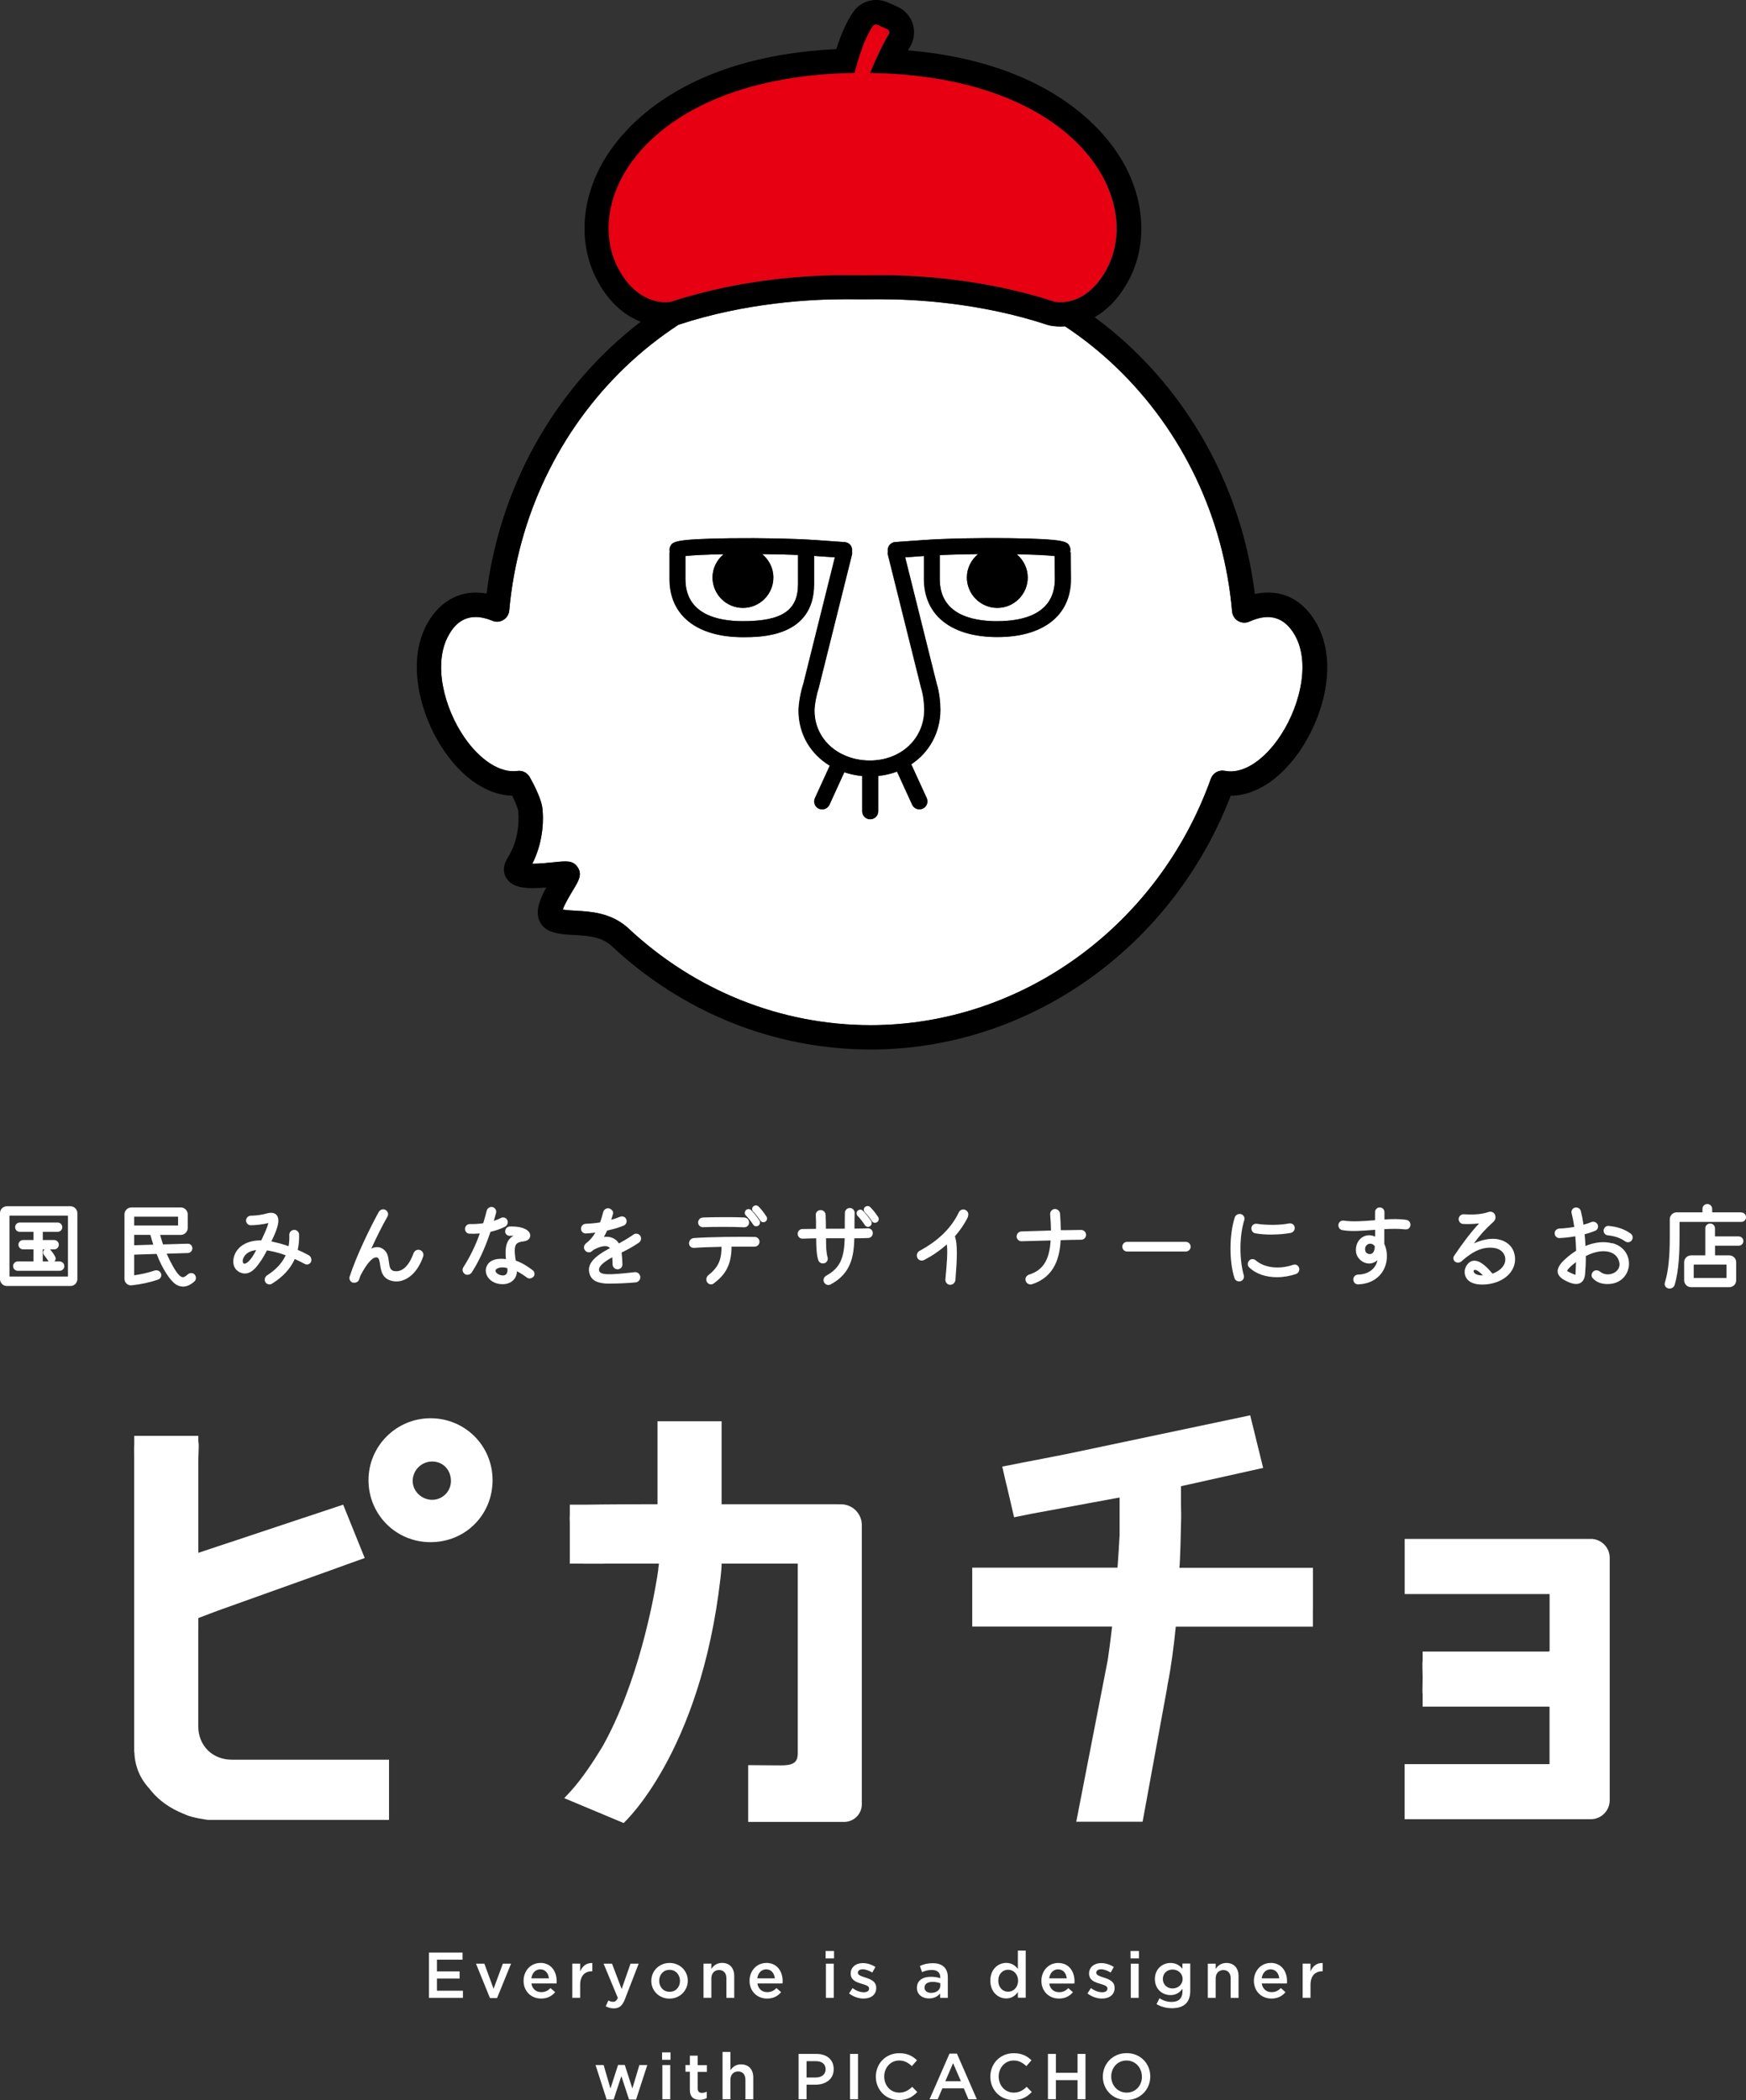<svg width="212" height="255" viewBox="0 0 212 255" fill="none" xmlns="http://www.w3.org/2000/svg">
<rect x="0" y="0" width="212" height="255" fill="#333333" stroke="none"/>
<g clip-path="url(#clip0_22_24516)">
<path d="M53.053 240.25H55.808V239.378H53.053V237.954H56.165V237.089H52.086V242.59H56.208V241.725H53.053V240.25Z" fill="white"/>
<path d="M59.931 241.485L58.811 238.441H57.793L59.494 242.619H60.352L62.053 238.441H61.057L59.931 241.485Z" fill="white"/>
<path d="M65.602 238.354C64.417 238.354 63.573 239.327 63.573 240.512V240.526C63.573 241.805 64.504 242.677 65.704 242.677C66.467 242.677 67.012 242.372 67.405 241.899L66.845 241.405C66.518 241.725 66.183 241.899 65.718 241.899C65.107 241.899 64.627 241.522 64.526 240.846H67.579C67.587 240.751 67.594 240.664 67.594 240.577C67.594 239.385 66.925 238.346 65.602 238.346V238.354ZM64.518 240.221C64.606 239.574 65.013 239.131 65.594 239.131C66.227 239.131 66.583 239.611 66.649 240.221H64.518Z" fill="white"/>
<path d="M70.444 239.371V238.433H69.491V242.582H70.444V241.006C70.444 239.908 71.025 239.364 71.861 239.364H71.919V238.361C71.185 238.332 70.705 238.753 70.451 239.378L70.444 239.371Z" fill="white"/>
<path d="M74.428 243.069C74.232 243.069 74.043 243.004 73.868 242.909L73.548 243.614C73.839 243.774 74.137 243.868 74.53 243.868C75.199 243.868 75.57 243.556 75.897 242.706L77.547 238.441H76.558L75.482 241.522L74.312 238.441H73.287L75.017 242.597C74.857 242.953 74.697 243.069 74.428 243.069Z" fill="white"/>
<path d="M83.509 240.504C83.509 239.32 82.571 238.354 81.299 238.354C80.026 238.354 79.081 239.335 79.081 240.526V240.541C79.081 241.718 80.019 242.684 81.284 242.684C82.549 242.684 83.509 241.703 83.509 240.526V240.512V240.504ZM82.564 240.541C82.564 241.253 82.076 241.856 81.306 241.856C80.535 241.856 80.041 241.253 80.041 240.526V240.512C80.041 239.785 80.528 239.189 81.291 239.189C82.055 239.189 82.564 239.792 82.564 240.526V240.541Z" fill="white"/>
<path d="M88.198 240.228V242.59H89.151V239.938C89.151 238.978 88.605 238.346 87.675 238.346C87.028 238.346 86.642 238.681 86.373 239.073V238.434H85.421V242.582H86.373V240.243C86.373 239.596 86.759 239.211 87.311 239.211C87.864 239.211 88.198 239.582 88.198 240.228Z" fill="white"/>
<path d="M93.04 238.354C91.855 238.354 91.012 239.327 91.012 240.512V240.526C91.012 241.805 91.942 242.677 93.142 242.677C93.905 242.677 94.451 242.372 94.843 241.899L94.283 241.405C93.956 241.725 93.622 241.899 93.156 241.899C92.546 241.899 92.066 241.522 91.964 240.846H95.018C95.025 240.751 95.032 240.664 95.032 240.577C95.032 239.385 94.363 238.346 93.04 238.346V238.354ZM91.95 240.221C92.037 239.574 92.444 239.131 93.026 239.131C93.658 239.131 94.014 239.611 94.08 240.221H91.95Z" fill="white"/>
<path d="M101.271 236.9H100.246V237.801H101.271V236.9Z" fill="white"/>
<path d="M101.234 238.441H100.282V242.59H101.234V238.441Z" fill="white"/>
<path d="M106.389 241.347C106.389 240.599 105.705 240.323 105.102 240.134C104.615 239.974 104.164 239.85 104.164 239.545V239.531C104.164 239.298 104.375 239.124 104.746 239.124C105.095 239.124 105.516 239.276 105.916 239.516L106.294 238.84C105.851 238.55 105.291 238.368 104.767 238.368C103.939 238.368 103.292 238.848 103.292 239.632V239.647C103.292 240.439 103.975 240.693 104.593 240.868C105.08 241.02 105.524 241.129 105.524 241.449V241.463C105.524 241.74 105.291 241.914 104.876 241.914C104.462 241.914 103.975 241.74 103.517 241.405L103.095 242.052C103.611 242.459 104.266 242.677 104.855 242.677C105.72 242.677 106.396 242.241 106.396 241.369V241.354L106.389 241.347Z" fill="white"/>
<path d="M114.154 242.59H115.085V240.127C115.085 239.582 114.946 239.146 114.634 238.848C114.343 238.55 113.878 238.383 113.26 238.383C112.598 238.383 112.147 238.513 111.697 238.717L111.951 239.465C112.329 239.305 112.678 239.204 113.136 239.204C113.805 239.204 114.168 239.516 114.168 240.105V240.206C113.849 240.105 113.514 240.032 113.049 240.032C112.031 240.032 111.333 240.475 111.333 241.369V241.384C111.333 242.219 112.024 242.662 112.802 242.662C113.441 242.662 113.87 242.394 114.154 242.059V242.575V242.59ZM113.063 241.987C112.605 241.987 112.256 241.761 112.256 241.355V241.34C112.256 240.904 112.62 240.65 113.231 240.65C113.609 240.65 113.929 240.722 114.176 240.817V241.1C114.176 241.623 113.696 241.987 113.063 241.987Z" fill="white"/>
<path d="M124.543 242.59V236.85H123.591V239.08C123.293 238.688 122.857 238.346 122.173 238.346C121.184 238.346 120.247 239.124 120.247 240.497V240.512C120.247 241.885 121.199 242.662 122.173 242.662C122.849 242.662 123.286 242.314 123.591 241.885V242.575H124.543V242.59ZM122.406 241.849C121.759 241.849 121.214 241.325 121.214 240.519V240.504C121.214 239.676 121.759 239.175 122.406 239.175C123.053 239.175 123.613 239.705 123.613 240.504V240.519C123.613 241.311 123.046 241.849 122.406 241.849Z" fill="white"/>
<path d="M130.28 241.907L129.72 241.413C129.393 241.732 129.058 241.907 128.593 241.907C127.982 241.907 127.502 241.529 127.401 240.853H130.454C130.462 240.759 130.469 240.671 130.469 240.584C130.469 239.393 129.8 238.354 128.477 238.354C127.292 238.354 126.448 239.327 126.448 240.512V240.526C126.448 241.805 127.379 242.677 128.578 242.677C129.342 242.677 129.887 242.372 130.28 241.899V241.907ZM128.469 239.131C129.102 239.131 129.458 239.611 129.524 240.221H127.393C127.481 239.574 127.888 239.131 128.469 239.131Z" fill="white"/>
<path d="M135.333 241.362V241.347C135.333 240.599 134.649 240.323 134.046 240.134C133.559 239.974 133.108 239.85 133.108 239.545V239.531C133.108 239.298 133.319 239.124 133.689 239.124C134.038 239.124 134.46 239.276 134.86 239.516L135.238 238.84C134.795 238.55 134.235 238.368 133.711 238.368C132.882 238.368 132.235 238.848 132.235 239.632V239.647C132.235 240.439 132.919 240.693 133.537 240.868C134.024 241.02 134.467 241.129 134.467 241.449V241.463C134.467 241.74 134.235 241.914 133.82 241.914C133.406 241.914 132.919 241.74 132.461 241.405L132.039 242.052C132.555 242.459 133.21 242.677 133.799 242.677C134.664 242.677 135.34 242.241 135.34 241.369L135.333 241.362Z" fill="white"/>
<path d="M138.256 238.441H137.303V242.59H138.256V238.441Z" fill="white"/>
<path d="M138.292 236.9H137.267V237.801H138.292V236.9Z" fill="white"/>
<path d="M143.57 239.058C143.25 238.673 142.814 238.354 142.116 238.354C141.149 238.354 140.226 239.08 140.226 240.301V240.315C140.226 241.536 141.134 242.255 142.116 242.255C142.799 242.255 143.236 241.943 143.577 241.493V241.812C143.577 242.648 143.112 243.084 142.261 243.084C141.694 243.084 141.229 242.917 140.785 242.641L140.429 243.353C140.967 243.672 141.6 243.847 142.283 243.847C143.032 243.847 143.614 243.665 143.992 243.287C144.341 242.938 144.522 242.423 144.522 241.725V238.426H143.57V239.044V239.058ZM143.592 240.308C143.592 240.984 143.032 241.449 142.37 241.449C141.709 241.449 141.193 240.984 141.193 240.308V240.294C141.193 239.611 141.709 239.153 142.37 239.153C143.032 239.153 143.592 239.618 143.592 240.294V240.308Z" fill="white"/>
<path d="M148.907 238.354C148.26 238.354 147.874 238.688 147.605 239.08V238.441H146.653V242.59H147.605V240.25C147.605 239.603 147.991 239.218 148.543 239.218C149.096 239.218 149.43 239.589 149.43 240.236V242.597H150.383V239.945C150.383 238.986 149.837 238.354 148.907 238.354Z" fill="white"/>
<path d="M154.279 238.354C153.094 238.354 152.251 239.327 152.251 240.512V240.526C152.251 241.805 153.182 242.677 154.381 242.677C155.145 242.677 155.69 242.372 156.083 241.899L155.523 241.405C155.196 241.725 154.861 241.899 154.396 241.899C153.785 241.899 153.305 241.522 153.203 240.846H156.257C156.264 240.751 156.272 240.664 156.272 240.577C156.272 239.385 155.603 238.346 154.279 238.346V238.354ZM153.196 240.221C153.283 239.574 153.691 239.131 154.272 239.131C154.905 239.131 155.261 239.611 155.326 240.221H153.196Z" fill="white"/>
<path d="M159.122 239.371V238.433H158.169V242.582H159.122V241.006C159.122 239.908 159.704 239.364 160.54 239.364H160.598V238.361C159.863 238.332 159.384 238.753 159.129 239.378L159.122 239.371Z" fill="white"/>
<path d="M76.783 253.598L75.86 250.735H75.046L74.122 253.598L73.293 250.749H72.312L73.657 254.935H74.508L75.446 252.094L76.376 254.935H77.234L78.594 250.749H77.634L76.783 253.598Z" fill="white"/>
<path d="M81.415 249.209H80.39V250.11H81.415V249.209Z" fill="white"/>
<path d="M81.379 250.749H80.426V254.898H81.379V250.749Z" fill="white"/>
<path d="M84.716 249.609H83.763V250.749H83.232V251.563H83.763V253.75C83.763 254.659 84.258 254.971 84.956 254.971C85.319 254.971 85.573 254.891 85.813 254.76V253.983C85.624 254.077 85.435 254.128 85.225 254.128C84.905 254.128 84.716 253.976 84.716 253.612V251.578H85.835V250.764H84.716V249.623V249.609Z" fill="white"/>
<path d="M89.987 250.662C89.34 250.662 88.954 250.996 88.685 251.382V249.158H87.733V254.898H88.685V252.559C88.685 251.912 89.071 251.527 89.623 251.527C90.176 251.527 90.51 251.897 90.51 252.544V254.906H91.463V252.254C91.463 251.294 90.917 250.67 89.987 250.67V250.662Z" fill="white"/>
<path d="M99.14 249.398H96.966V254.898H97.933V253.133H99.024C100.238 253.133 101.227 252.486 101.227 251.251V251.236C101.227 250.125 100.427 249.398 99.133 249.398H99.14ZM100.245 251.28C100.245 251.854 99.787 252.261 99.06 252.261H97.933V250.277H99.06C99.787 250.277 100.245 250.619 100.245 251.258V251.273V251.28Z" fill="white"/>
<path d="M104.179 249.398H103.212V254.898H104.179V249.398Z" fill="white"/>
<path d="M109.181 254.099C108.126 254.099 107.363 253.227 107.363 252.152V252.137C107.363 251.062 108.134 250.197 109.181 250.197C109.813 250.197 110.279 250.473 110.722 250.88L111.34 250.168C110.817 249.667 110.199 249.311 109.188 249.311C107.523 249.311 106.345 250.589 106.345 252.159V252.173C106.345 253.75 107.538 255 109.144 255C110.177 255 110.802 254.622 111.376 254.026L110.758 253.394C110.286 253.837 109.857 254.099 109.181 254.099Z" fill="white"/>
<path d="M115.288 249.362L112.867 254.906H113.856L114.423 253.576H117.026L117.586 254.906H118.611L116.19 249.362H115.296H115.288ZM114.779 252.718L115.724 250.517L116.677 252.718H114.779Z" fill="white"/>
<path d="M123.082 254.099C122.028 254.099 121.264 253.227 121.264 252.152V252.137C121.264 251.062 122.035 250.197 123.082 250.197C123.715 250.197 124.18 250.473 124.623 250.88L125.241 250.168C124.718 249.667 124.1 249.311 123.089 249.311C121.424 249.311 120.247 250.589 120.247 252.159V252.173C120.247 253.75 121.439 255 123.046 255C124.078 255 124.703 254.622 125.278 254.026L124.66 253.394C124.187 253.837 123.758 254.099 123.082 254.099Z" fill="white"/>
<path d="M130.832 251.687H128.208V249.398H127.241V254.898H128.208V252.58H130.832V254.898H131.799V249.398H130.832V251.687Z" fill="white"/>
<path d="M136.794 249.303C135.1 249.303 133.908 250.604 133.908 252.152V252.166C133.908 253.714 135.086 254.993 136.78 254.993C138.474 254.993 139.666 253.692 139.666 252.144V252.13C139.666 250.582 138.488 249.303 136.794 249.303ZM138.655 252.166C138.655 253.234 137.892 254.099 136.801 254.099C135.711 254.099 134.926 253.22 134.926 252.152V252.137C134.926 251.069 135.689 250.197 136.78 250.197C137.87 250.197 138.648 251.084 138.648 252.152V252.166H138.655Z" fill="white"/>
<path d="M8.55 146.468H0.843C0.378 146.468 0 146.846 0 147.311V155.311C0 155.783 0.371 156.153 0.843 156.153H8.55C9.023 156.153 9.393 155.783 9.393 155.311V147.311C9.393 146.846 9.015 146.468 8.55 146.468ZM8.245 155.005H1.149V147.609H8.252V155.005H8.245Z" fill="white"/>
<path d="M2.152 154.308H7.241C7.561 154.308 7.809 154.061 7.809 153.741C7.809 153.421 7.554 153.174 7.241 153.174H6.594C6.653 153.116 6.703 153.051 6.733 152.971C6.776 152.847 6.762 152.709 6.703 152.6C6.551 152.302 6.362 152.034 6.136 151.779C6.115 151.75 6.085 151.728 6.064 151.707H6.573C6.892 151.707 7.14 151.46 7.14 151.14C7.14 150.82 6.892 150.573 6.573 150.573H5.198V149.578H6.994C7.314 149.578 7.561 149.331 7.561 149.011C7.561 148.691 7.307 148.444 6.994 148.444H2.407C2.087 148.444 1.839 148.691 1.839 149.011C1.839 149.331 2.087 149.578 2.407 149.578H4.064V150.573H2.821C2.494 150.573 2.239 150.82 2.239 151.14C2.239 151.46 2.501 151.707 2.821 151.707H4.064V153.174H2.159C1.839 153.174 1.592 153.421 1.592 153.741C1.592 154.061 1.839 154.308 2.159 154.308H2.152ZM5.191 151.707H5.424C5.424 151.707 5.395 151.728 5.387 151.736C5.191 151.91 5.184 152.201 5.366 152.426C5.518 152.6 5.678 152.818 5.816 153.044C5.846 153.094 5.882 153.138 5.925 153.174H5.191V151.707Z" fill="white"/>
<path d="M19.536 155.064C19.601 154.918 19.601 154.751 19.536 154.606C19.405 154.315 19.078 154.177 18.765 154.279C18.038 154.533 17.166 154.729 16.293 154.853V152.346L19.02 152.259C19.201 152.746 19.405 153.196 19.608 153.603C19.826 154.032 20.597 155.47 21.353 155.957C21.586 156.11 21.877 156.226 22.226 156.226C22.626 156.226 23.105 156.059 23.629 155.579C23.847 155.354 23.847 154.991 23.614 154.737C23.389 154.526 23.026 154.533 22.793 154.751C22.444 155.078 22.255 155.1 22.139 155.078C21.68 154.998 21.121 154.024 20.641 153.087C20.481 152.767 20.35 152.484 20.234 152.23L22.807 152.15C23.12 152.135 23.36 151.881 23.36 151.561C23.353 151.409 23.287 151.271 23.186 151.169C23.076 151.06 22.931 151.009 22.778 151.016L19.797 151.104C19.688 150.769 19.558 150.377 19.441 149.948H21.95C22.415 149.948 22.793 149.57 22.793 149.105V147.456C22.793 146.991 22.415 146.613 21.95 146.613H15.959C15.493 146.613 15.115 146.991 15.115 147.456V155.289C15.115 155.514 15.21 155.725 15.377 155.877C15.537 156.023 15.755 156.095 15.966 156.073C17.093 155.957 18.241 155.71 19.201 155.369C19.347 155.325 19.463 155.216 19.521 155.078L19.536 155.064ZM16.293 147.739H21.622V148.807H16.293V147.739ZM16.293 149.941H18.256C18.365 150.341 18.489 150.74 18.612 151.133L16.293 151.205V149.941Z" fill="white"/>
<path d="M28.929 154.388C30.085 155.093 30.929 154.163 31.459 153.407C31.816 152.942 32.15 152.339 32.412 151.83C32.928 151.903 33.655 152.077 34.237 152.266L34.688 152.426C34.251 153.371 33.495 154.184 32.434 154.853C32.165 155.034 32.07 155.376 32.208 155.659C32.281 155.797 32.412 155.899 32.565 155.943C32.615 155.957 32.666 155.965 32.717 155.965C32.819 155.965 32.921 155.935 33.008 155.885C34.339 155.056 35.255 154.068 35.793 152.876C36.229 153.073 36.643 153.283 36.999 153.472C37.13 153.545 37.283 153.56 37.428 153.516C37.574 153.472 37.697 153.363 37.763 153.225C37.763 153.225 37.763 153.218 37.763 153.211C37.879 152.906 37.748 152.55 37.465 152.404C36.992 152.15 36.563 151.939 36.149 151.765C36.28 151.184 36.338 150.566 36.316 149.89C36.294 149.578 36.032 149.338 35.734 149.338C35.407 149.338 35.124 149.6 35.124 149.948C35.145 150.428 35.124 150.886 35.036 151.322C34.898 151.271 34.767 151.227 34.637 151.184C34.142 151.016 33.488 150.849 32.95 150.74C33.568 149.469 34.011 148.364 33.691 147.696C33.502 147.303 33.015 147.165 32.412 147.34C31.823 147.507 31.154 147.601 30.478 147.616C30.151 147.616 29.896 147.856 29.874 148.19C29.874 148.517 30.129 148.778 30.442 148.778C30.987 148.778 31.932 148.684 32.586 148.502C32.47 149.011 32.179 149.643 31.743 150.573L31.728 150.61C30.66 150.61 29.867 150.857 29.235 151.351C28.646 151.823 28.289 152.579 28.326 153.269C28.355 153.756 28.573 154.155 28.936 154.381L28.929 154.388ZM29.518 152.855C29.787 152.092 30.521 151.859 31.11 151.794C30.943 152.106 30.761 152.433 30.631 152.622C30.093 153.407 29.722 153.487 29.598 153.429C29.482 153.363 29.416 153.124 29.518 152.862V152.855Z" fill="white"/>
<path d="M42.888 155.739C42.939 155.747 42.99 155.754 43.034 155.754C43.31 155.754 43.543 155.587 43.615 155.325C43.659 155.18 43.717 155.02 43.761 154.896C44.59 153.305 45.346 152.506 45.833 152.709C46.036 152.797 46.087 153.145 46.153 153.56C46.262 154.337 46.422 155.398 47.869 155.587C48.952 155.718 50.522 155.02 51.38 152.579C51.489 152.252 51.322 151.903 50.995 151.787C50.697 151.678 50.355 151.837 50.224 152.15C49.657 153.712 48.836 154.49 47.891 154.344C47.374 154.264 47.302 153.879 47.214 153.203C47.163 152.797 47.113 152.382 46.887 152.048C46.64 151.692 46.306 151.481 45.92 151.438C45.709 151.416 45.426 151.438 45.084 151.612C45.709 150.239 46.429 148.808 47.04 147.732C47.207 147.456 47.113 147.093 46.815 146.918C46.516 146.759 46.153 146.868 45.986 147.165C45.011 148.924 43.274 152.47 42.452 155.02C42.358 155.332 42.539 155.659 42.867 155.761L42.888 155.739Z" fill="white"/>
<path d="M56.434 154.7C56.528 154.766 56.644 154.795 56.753 154.795C56.943 154.795 57.139 154.7 57.262 154.533C58.128 153.203 58.862 151.627 59.553 149.578C60.214 149.425 60.825 149.207 61.334 148.946C61.617 148.793 61.727 148.437 61.588 148.132C61.523 148.001 61.407 147.899 61.261 147.856C61.116 147.805 60.963 147.827 60.825 147.892C60.563 148.03 60.272 148.146 59.96 148.241C60.062 147.906 60.149 147.594 60.229 147.296C60.316 146.991 60.142 146.671 59.814 146.57C59.509 146.497 59.196 146.679 59.102 146.991C58.978 147.485 58.833 148.001 58.673 148.531C58.157 148.611 57.611 148.64 57.095 148.633C56.775 148.611 56.499 148.844 56.463 149.163C56.441 149.316 56.492 149.476 56.593 149.599C56.695 149.723 56.841 149.796 56.993 149.803C57.408 149.817 57.83 149.81 58.258 149.774C57.72 151.285 57.066 152.622 56.266 153.865C56.085 154.141 56.157 154.504 56.434 154.693V154.7Z" fill="white"/>
<path d="M64.787 155.027C64.787 155.027 64.787 155.027 64.787 155.02C64.977 154.758 64.918 154.402 64.657 154.221C64.097 153.799 63.464 153.371 62.621 153.065C62.468 152.092 62.432 151.416 62.679 151.089C62.832 150.893 63.108 150.784 63.581 150.733C64.082 150.682 64.409 150.377 64.38 149.985C64.344 149.411 63.551 148.873 61.879 148.931C61.559 148.953 61.319 149.229 61.334 149.556C61.341 149.709 61.414 149.839 61.523 149.934C61.639 150.036 61.799 150.079 61.945 150.057C62.083 150.057 62.221 150.057 62.359 150.057C61.545 150.486 61.269 151.358 61.428 152.884C59.793 152.695 59.225 153.32 59.044 153.894C58.913 154.293 58.993 154.744 59.269 155.129C59.64 155.645 60.287 155.935 61.036 155.935C61.61 155.935 62.105 155.725 62.425 155.332C62.643 155.064 62.766 154.729 62.766 154.366C63.159 154.562 63.566 154.824 63.966 155.122C64.213 155.311 64.577 155.26 64.773 155.013L64.787 155.027ZM61.254 154.846C60.956 154.926 60.527 154.802 60.302 154.577C60.214 154.49 60.127 154.359 60.171 154.235C60.222 154.104 60.44 153.937 60.898 153.894C60.941 153.894 60.985 153.894 61.029 153.894C61.225 153.894 61.421 153.923 61.603 153.981C61.654 154.337 61.617 154.737 61.247 154.853L61.254 154.846Z" fill="white"/>
<path d="M74.341 147.013C74.261 146.875 74.123 146.773 73.977 146.737C73.817 146.693 73.657 146.715 73.519 146.802C73.388 146.882 73.294 147.013 73.243 147.173C73.134 147.601 73.01 148.023 72.865 148.43C72.319 148.517 71.745 148.575 71.134 148.597C70.8 148.611 70.545 148.873 70.545 149.2C70.545 149.36 70.611 149.512 70.727 149.621C70.844 149.73 70.996 149.788 71.149 149.774C71.469 149.759 71.847 149.723 72.29 149.672C71.97 150.21 71.592 150.646 71.156 150.973C70.894 151.183 70.829 151.532 71.004 151.794C71.098 151.932 71.243 152.026 71.403 152.055C71.556 152.084 71.701 152.055 71.825 151.961C71.912 151.895 72.007 151.823 72.087 151.75C72.806 151.365 73.403 151.234 73.781 151.358C73.897 151.401 73.984 151.46 74.057 151.554C71.949 152.673 71.236 153.596 71.6 154.715C71.832 155.492 72.596 155.863 73.912 155.863C74.995 155.863 76.093 155.812 77.162 155.717C77.322 155.71 77.481 155.63 77.591 155.507C77.707 155.376 77.758 155.202 77.743 155.027C77.729 154.86 77.634 154.7 77.503 154.598C77.372 154.497 77.205 154.453 77.052 154.475C73.832 154.845 72.945 154.809 72.756 154.33C72.603 153.872 73.126 153.327 74.341 152.666C74.362 152.92 74.377 153.211 74.384 153.552C74.399 153.879 74.66 154.126 74.988 154.126C75.315 154.126 75.577 153.865 75.577 153.53C75.562 152.971 75.526 152.506 75.475 152.092C76.311 151.678 76.813 151.401 77.569 150.893C77.845 150.711 77.918 150.333 77.736 150.057C77.656 149.934 77.518 149.839 77.365 149.81C77.205 149.781 77.045 149.81 76.922 149.905C76.231 150.384 75.62 150.733 75.148 150.987C74.77 150.377 74.13 150.101 73.33 150.188C73.461 149.955 73.592 149.701 73.723 149.418C74.268 149.302 75.031 149.105 75.729 148.822C76.027 148.691 76.165 148.35 76.042 148.059C75.991 147.914 75.882 147.805 75.744 147.747C75.598 147.688 75.431 147.688 75.293 147.747C74.966 147.885 74.602 148.008 74.217 148.11C74.29 147.892 74.355 147.667 74.421 147.434C74.464 147.282 74.442 147.122 74.362 146.984L74.341 147.013Z" fill="white"/>
<path d="M83.662 150.973C83.662 151.125 83.72 151.263 83.836 151.372C83.952 151.481 84.105 151.532 84.272 151.525C85.021 151.467 86.199 151.423 87.609 151.394C87.595 152.702 87.413 153.741 86.017 154.831C85.763 155.034 85.69 155.398 85.85 155.681C85.937 155.819 86.075 155.921 86.235 155.95C86.272 155.95 86.301 155.957 86.337 155.957C86.454 155.957 86.57 155.921 86.664 155.841C87.959 154.867 88.824 153.719 88.824 151.372C89.9 151.365 90.925 151.365 91.594 151.372C91.921 151.387 92.197 151.14 92.219 150.806C92.226 150.646 92.168 150.493 92.059 150.377C91.95 150.261 91.797 150.195 91.645 150.195C89.958 150.152 86.105 150.195 84.236 150.333C83.901 150.37 83.662 150.639 83.662 150.966V150.973Z" fill="white"/>
<path d="M85.356 147.841C85.028 147.841 84.767 148.11 84.767 148.451C84.767 148.604 84.832 148.757 84.948 148.858C85.065 148.967 85.21 149.033 85.37 149.011C86.541 148.967 89.151 148.953 90.365 149.025C90.692 149.025 90.954 148.771 90.954 148.473C90.961 148.313 90.91 148.161 90.801 148.037C90.692 147.914 90.547 147.841 90.387 147.834C89.158 147.768 86.541 147.79 85.356 147.834V147.841Z" fill="white"/>
<path d="M90.546 146.969C90.386 147.151 90.394 147.42 90.568 147.594C90.859 147.885 91.222 148.343 91.448 148.691C91.513 148.8 91.608 148.873 91.731 148.895C91.761 148.895 91.797 148.902 91.826 148.902C91.913 148.902 92.001 148.88 92.066 148.829C92.175 148.764 92.24 148.662 92.269 148.546C92.299 148.422 92.269 148.299 92.204 148.197C92.015 147.907 91.63 147.362 91.194 146.933C91.004 146.766 90.735 146.773 90.546 146.962V146.969Z" fill="white"/>
<path d="M92.575 148.393C92.611 148.401 92.655 148.408 92.691 148.408C92.771 148.408 92.859 148.386 92.924 148.342C92.924 148.342 92.924 148.342 92.931 148.342C93.142 148.197 93.2 147.928 93.062 147.718C92.771 147.267 92.422 146.817 92.088 146.482C91.906 146.323 91.644 146.33 91.448 146.504C91.368 146.584 91.317 146.7 91.324 146.824C91.324 146.947 91.383 147.056 91.455 147.114C91.717 147.383 92.059 147.827 92.313 148.197C92.371 148.299 92.466 148.364 92.575 148.401V148.393Z" fill="white"/>
<path d="M106.171 148.466C106.171 148.466 106.229 148.473 106.258 148.473C106.345 148.473 106.425 148.444 106.498 148.401C106.702 148.263 106.76 147.987 106.629 147.783C106.28 147.26 105.953 146.853 105.662 146.577C105.589 146.49 105.48 146.439 105.364 146.439C105.24 146.439 105.109 146.482 105.037 146.562C104.95 146.628 104.891 146.729 104.884 146.853C104.877 146.984 104.92 147.107 105.015 147.202C105.299 147.485 105.64 147.921 105.873 148.284C105.938 148.386 106.047 148.459 106.164 148.481L106.171 148.466Z" fill="white"/>
<path d="M104.462 146.882C104.332 146.882 104.215 146.94 104.143 147.013C104.055 147.085 104.004 147.194 104.004 147.311C104.004 147.442 104.048 147.565 104.143 147.659C104.412 147.928 104.775 148.386 105.022 148.778C105.124 148.902 105.269 148.975 105.4 148.975C105.48 148.975 105.56 148.953 105.618 148.902C105.727 148.837 105.807 148.728 105.829 148.604C105.858 148.488 105.829 148.357 105.771 148.263C105.466 147.798 105.088 147.333 104.775 147.02C104.695 146.933 104.579 146.875 104.455 146.875L104.462 146.882Z" fill="white"/>
<path d="M97.41 149.229C97.09 149.251 96.835 149.527 96.857 149.839C96.857 149.992 96.923 150.137 97.032 150.246C97.148 150.355 97.308 150.421 97.468 150.406C97.933 150.384 98.493 150.377 99.097 150.362C99.111 151.481 99.147 152.39 99.358 153.015C99.402 153.167 99.511 153.283 99.656 153.356C99.794 153.421 99.962 153.429 100.122 153.378C100.413 153.283 100.572 152.971 100.485 152.673C100.311 152.041 100.303 151.358 100.296 150.355H102.565C102.499 152.6 102.099 153.937 100.311 154.904C100.034 155.064 99.918 155.405 100.049 155.688C100.122 155.834 100.245 155.95 100.398 156.001C100.456 156.023 100.522 156.03 100.58 156.03C100.674 156.03 100.762 156.008 100.849 155.965C103.343 154.635 103.67 152.564 103.735 150.362C104.404 150.362 104.986 150.348 105.422 150.326C105.582 150.319 105.727 150.246 105.829 150.13C105.931 150.014 105.982 149.868 105.974 149.709C105.974 149.556 105.909 149.411 105.8 149.309C105.684 149.2 105.524 149.135 105.364 149.149C104.942 149.171 104.389 149.178 103.75 149.185C103.75 148.575 103.75 147.928 103.771 147.267C103.771 146.947 103.51 146.679 103.19 146.679C102.87 146.679 102.586 146.947 102.586 147.26C102.572 147.848 102.572 148.393 102.572 148.917V149.193C101.83 149.2 101.052 149.2 100.282 149.2C100.282 148.706 100.267 148.146 100.245 147.507C100.231 147.18 99.962 146.933 99.649 146.933C99.489 146.933 99.322 146.991 99.206 147.115C99.097 147.231 99.038 147.383 99.053 147.536C99.082 148.001 99.089 148.524 99.082 149.214C98.471 149.214 97.897 149.229 97.395 149.236L97.41 149.229Z" fill="white"/>
<path d="M117.52 147.725C117.586 147.58 117.593 147.42 117.542 147.267C117.484 147.107 117.36 146.984 117.208 146.911C116.91 146.78 116.553 146.911 116.415 147.216C115.535 149.084 113.936 150.653 111.675 151.874C111.369 152.026 111.239 152.397 111.377 152.709C111.435 152.862 111.558 152.971 111.711 153.029C111.864 153.087 112.031 153.08 112.184 153.007C113.209 152.477 114.147 151.83 114.961 151.104C115.085 151.983 114.976 153.356 114.787 155.376C114.772 155.71 115.019 155.994 115.361 156.008C115.695 156.008 115.972 155.761 116.008 155.427C116.226 152.688 116.277 151.082 115.943 150.123C116.604 149.367 117.157 148.546 117.542 147.732L117.52 147.725Z" fill="white"/>
<path d="M123.431 150.152C123.453 150.479 123.737 150.74 124.049 150.718C125.38 150.675 126.55 150.646 127.568 150.624C127.415 153.022 126.645 154.235 124.943 154.773C124.624 154.882 124.442 155.209 124.536 155.514C124.58 155.674 124.689 155.812 124.834 155.892C124.922 155.943 125.023 155.965 125.125 155.965C125.183 155.965 125.234 155.957 125.292 155.943C128.164 155.027 128.68 152.499 128.782 150.588C129.698 150.559 130.622 150.537 131.269 150.537C131.596 150.537 131.85 150.29 131.872 149.963C131.872 149.963 131.872 149.956 131.872 149.948C131.872 149.614 131.603 149.345 131.269 149.345C130.774 149.345 130.127 149.36 129.335 149.374H128.804C128.797 148.706 128.753 148.023 128.71 147.354C128.673 147.035 128.39 146.788 128.048 146.802C127.728 146.838 127.488 147.122 127.51 147.456C127.568 148.175 127.604 148.822 127.612 149.418L124.013 149.527C123.686 149.549 123.438 149.81 123.438 150.152H123.431Z" fill="white"/>
<path d="M143.977 151.968C144.304 151.968 144.566 151.707 144.566 151.38C144.566 151.053 144.304 150.791 143.977 150.791H136.859C136.532 150.791 136.271 151.053 136.271 151.38C136.271 151.707 136.532 151.968 136.859 151.968H143.977Z" fill="white"/>
<path d="M151.022 147.681C150.942 147.551 150.819 147.456 150.681 147.427C150.361 147.34 150.019 147.521 149.925 147.827C149.248 149.919 149.234 153.153 149.888 155.187C149.932 155.332 150.034 155.456 150.172 155.529C150.259 155.572 150.353 155.594 150.448 155.594C150.513 155.594 150.579 155.587 150.644 155.565C150.95 155.47 151.11 155.151 151.022 154.846C150.463 152.942 150.484 150.006 151.081 148.154C151.124 147.994 151.11 147.827 151.03 147.689L151.022 147.681Z" fill="white"/>
<path d="M154.411 149.905C155.21 149.905 156.017 149.839 156.715 149.709C157.042 149.636 157.253 149.331 157.195 149.018C157.181 148.873 157.101 148.742 156.977 148.655C156.846 148.56 156.686 148.524 156.526 148.553C155.457 148.771 153.88 148.786 152.586 148.597C152.266 148.56 151.989 148.771 151.946 149.084C151.895 149.403 152.113 149.701 152.426 149.759C153.029 149.861 153.713 149.912 154.403 149.912L154.411 149.905Z" fill="white"/>
<path d="M151.502 153.494C151.502 153.654 151.568 153.799 151.684 153.901C152.564 154.744 153.807 155.085 155.043 155.085C155.85 155.085 156.65 154.94 157.348 154.7C157.668 154.591 157.835 154.257 157.733 153.952C157.697 153.807 157.595 153.683 157.464 153.61C157.326 153.538 157.159 153.523 157.013 153.581C155.312 154.163 153.531 153.952 152.477 153.044C152.229 152.826 151.881 152.84 151.684 153.058C151.568 153.174 151.502 153.334 151.51 153.494H151.502Z" fill="white"/>
<path d="M170.616 149.273C170.762 149.302 170.907 149.273 171.031 149.178C171.154 149.091 171.234 148.946 171.256 148.793C171.292 148.466 171.082 148.175 170.762 148.124C169.926 147.994 168.995 148.015 168.101 148.074V147.187C168.101 146.86 167.846 146.613 167.526 146.613C167.366 146.613 167.221 146.679 167.112 146.795C167.003 146.904 166.952 147.056 166.959 147.194V148.168H166.894C165.614 148.27 164.291 148.379 163.15 148.212C162.83 148.175 162.553 148.386 162.51 148.698C162.473 149.04 162.699 149.338 163.011 149.374C164.051 149.556 165.36 149.454 166.748 149.345L166.967 149.331V150.159C166.472 149.926 165.934 149.934 165.476 150.195C164.88 150.537 164.567 151.234 164.647 152.005C164.742 152.797 165.454 153.421 166.254 153.421C166.269 153.421 166.29 153.421 166.305 153.421C166.654 153.407 166.981 153.262 167.243 153.022C167.243 153.073 167.228 153.116 167.214 153.167C166.967 154.119 166.072 154.744 164.931 154.766C164.589 154.766 164.32 155.027 164.32 155.34C164.313 155.507 164.371 155.674 164.487 155.79C164.596 155.899 164.742 155.957 164.887 155.957C164.894 155.957 164.909 155.957 164.916 155.957C166.239 155.906 167.294 155.34 167.897 154.366C168.493 153.392 168.566 152.121 168.086 151.038V149.251C168.915 149.207 169.831 149.178 170.602 149.28L170.616 149.273ZM166.407 152.273C166.138 152.31 165.861 152.15 165.803 151.968C165.643 151.496 165.869 151.191 166.109 151.074C166.189 151.038 166.276 151.016 166.378 151.016C166.559 151.016 166.763 151.096 166.93 151.329C166.916 151.881 166.734 152.223 166.407 152.273Z" fill="white"/>
<path d="M177.458 153.153C178.883 151.874 180.083 151.372 181.362 151.525C181.98 151.598 182.438 151.903 182.656 152.375C182.853 152.804 182.802 153.32 182.525 153.719C182.271 154.104 181.827 154.424 181.224 154.657C180.606 153.908 180.046 153.421 179.566 153.203C178.919 152.927 178.389 153.116 178.025 153.741C177.778 154.177 177.778 154.729 178.025 155.151C178.243 155.529 178.759 155.979 179.952 155.979C181.435 155.979 182.744 155.405 183.441 154.453C183.958 153.756 184.096 152.913 183.834 152.084C183.536 151.154 182.685 150.537 181.558 150.435C180.773 150.37 179.872 150.566 178.963 150.98C179.69 149.985 180.293 149.294 181.326 148.364C181.573 148.154 181.653 147.798 181.522 147.507C181.398 147.202 181.064 147.056 180.744 147.165C179.937 147.442 179.065 147.521 177.734 147.442C177.429 147.427 177.145 147.66 177.109 147.994C177.102 148.146 177.153 148.299 177.247 148.415C177.349 148.539 177.494 148.611 177.647 148.619C178.258 148.655 179.014 148.626 179.595 148.553C178.672 149.534 177.669 150.835 176.542 152.513C176.404 152.753 176.462 153.051 176.702 153.218C176.934 153.363 177.233 153.342 177.451 153.16L177.458 153.153ZM178.941 154.446C178.912 154.359 178.919 154.293 178.956 154.242C178.985 154.206 179.036 154.192 179.094 154.192C179.13 154.192 179.166 154.192 179.21 154.213C179.428 154.279 179.734 154.519 180.053 154.867C179.435 154.867 179.057 154.722 178.941 154.446Z" fill="white"/>
<path d="M195.35 148.858C195.198 148.837 195.052 148.88 194.936 148.975C194.812 149.076 194.732 149.229 194.711 149.403C194.703 149.556 194.754 149.701 194.856 149.818C194.958 149.934 195.103 149.999 195.249 150.006C196.019 150.072 196.761 150.326 197.328 150.733C197.43 150.806 197.546 150.842 197.67 150.842C197.699 150.842 197.735 150.842 197.764 150.835C197.91 150.806 198.033 150.733 198.121 150.617C198.215 150.486 198.259 150.326 198.23 150.166C198.208 150.014 198.12 149.883 198.004 149.796C197.284 149.265 196.339 148.938 195.358 148.866L195.35 148.858Z" fill="white"/>
<path d="M195.772 150.973C194.769 150.704 193.649 150.82 192.508 151.292C192.486 150.798 192.45 150.319 192.406 149.876C192.857 149.759 193.293 149.614 193.693 149.447C193.831 149.389 193.94 149.28 193.998 149.142C194.056 148.996 194.049 148.829 193.984 148.684C193.838 148.393 193.504 148.27 193.22 148.393C192.908 148.517 192.588 148.626 192.268 148.713C192.166 148.008 192.057 147.478 191.948 147.064C191.875 146.751 191.563 146.562 191.228 146.635C191.083 146.671 190.952 146.773 190.879 146.904C190.807 147.035 190.785 147.194 190.828 147.332C190.952 147.805 191.061 148.364 191.148 148.975C190.581 149.084 189.97 149.149 189.323 149.178C189.003 149.2 188.749 149.469 188.771 149.767C188.771 149.926 188.836 150.072 188.953 150.181C189.069 150.29 189.207 150.341 189.36 150.333C190 150.304 190.639 150.232 191.272 150.115C191.323 150.704 191.359 151.3 191.374 151.874C190.93 152.15 190.487 152.484 190.05 152.884C189.36 153.509 189.062 154.039 189.142 154.511C189.243 155.1 189.898 155.449 190.53 155.717C191.126 155.95 191.577 155.972 191.919 155.768C192.217 155.594 192.392 155.26 192.457 154.773C192.522 154.017 192.559 153.254 192.551 152.513C193.751 151.895 194.936 151.757 195.743 152.15C196.23 152.382 196.536 152.804 196.63 153.363C196.703 153.828 196.478 154.271 196.019 154.533C195.547 154.802 194.82 154.867 194.253 154.395C194.006 154.199 193.664 154.199 193.46 154.388C193.329 154.511 193.257 154.671 193.249 154.838C193.249 154.984 193.3 155.114 193.388 155.202C193.78 155.645 194.318 155.877 195.023 155.914C195.089 155.914 195.154 155.914 195.212 155.914C196.739 155.914 197.59 154.889 197.764 153.836C197.939 152.753 197.394 151.394 195.787 150.951L195.772 150.973ZM191.352 153.436C191.337 153.865 191.323 154.286 191.308 154.519C191.308 154.591 191.286 154.795 191.308 154.809C191.206 154.787 190.77 154.598 190.479 154.446C190.312 154.359 190.29 154.322 190.29 154.315C190.29 154.315 190.276 154.221 190.53 153.966C190.756 153.727 191.039 153.487 191.359 153.254V153.421L191.352 153.436Z" fill="white"/>
<path d="M211.418 147.209H207.892V146.788C207.892 146.461 207.63 146.199 207.303 146.199C206.976 146.199 206.714 146.461 206.714 146.788V147.209H203.588C203.123 147.209 202.745 147.587 202.745 148.052V150.312C202.745 152.709 202.548 154.475 202.156 155.71C202.105 155.863 202.112 156.03 202.192 156.168C202.265 156.306 202.403 156.408 202.556 156.444C202.614 156.459 202.665 156.466 202.723 156.466C203.006 156.466 203.268 156.284 203.341 156.008C203.872 154.192 203.93 151.888 203.93 150.312V148.371H211.426C211.753 148.371 212.007 148.117 212.007 147.797C212.007 147.478 211.753 147.223 211.426 147.223L211.418 147.209Z" fill="white"/>
<path d="M211.091 150.13H208.234V149.156C208.234 148.822 207.972 148.568 207.645 148.568C207.318 148.568 207.056 148.829 207.056 149.156V152.433H205.333C204.868 152.433 204.49 152.811 204.49 153.269V155.456C204.49 155.921 204.868 156.299 205.333 156.299H209.964C210.437 156.299 210.808 155.928 210.808 155.456V153.269C210.808 152.804 210.43 152.433 209.964 152.433H208.241V151.263H211.099C211.426 151.263 211.68 151.024 211.68 150.697C211.68 150.37 211.419 150.13 211.099 150.13H211.091ZM209.63 153.552V155.18H205.653V153.552H209.63Z" fill="white"/>
<path d="M104.782 33.387C105.291 33.387 105.8 33.387 106.316 33.38C105.298 33.395 104.273 33.395 103.255 33.38C103.764 33.38 104.281 33.387 104.789 33.387H104.782Z" fill="white"/>
<path d="M151.698 75.479C151.262 75.683 150.746 75.653 150.332 75.414C149.917 75.174 149.641 74.738 149.597 74.258C148.609 62.873 143.592 52.322 135.485 44.562C133.559 42.717 131.494 41.082 129.32 39.636C129.124 39.651 128.935 39.658 128.782 39.658C128.106 39.658 127.626 39.563 127.451 39.527C127.357 39.505 127.27 39.483 127.175 39.454C118.996 36.751 111.035 36.344 107.014 36.344C106.767 36.344 106.542 36.344 106.331 36.344C105.807 36.344 105.284 36.352 104.76 36.352C104.237 36.352 103.713 36.352 103.19 36.344C102.979 36.344 102.754 36.344 102.506 36.344C98.493 36.344 90.546 36.744 82.382 39.44C80.121 40.915 77.969 42.615 75.969 44.526C67.87 52.264 62.846 62.778 61.828 74.142C61.784 74.615 61.523 75.036 61.115 75.283C60.708 75.53 60.214 75.566 59.778 75.385C56.295 73.939 54.928 76.344 54.478 77.129C52.515 80.587 53.932 85.978 56.353 89.51C58.295 92.344 60.767 93.913 62.802 93.622C63.391 93.535 63.973 93.811 64.285 94.32C64.3 94.349 65.849 96.972 65.878 98.447C65.943 99.094 66.11 101.971 64.627 104.892C65.5 104.892 66.67 104.768 67.23 104.71C68.808 104.55 69.528 104.47 70.095 105.255C70.749 106.149 70.254 106.97 69.571 108.096C69.273 108.59 68.568 109.753 68.328 110.45C68.757 110.53 69.317 110.559 69.906 110.596C71.672 110.69 74.086 110.821 76.107 112.565C76.144 112.594 76.18 112.623 76.209 112.652C84.323 120.288 94.8 124.488 105.713 124.488C124.02 124.488 140.611 112.463 147.016 94.567C147.263 93.869 147.983 93.462 148.71 93.608C150.724 94.015 153.116 92.612 155.108 89.866C157.646 86.364 159.253 80.718 157.217 77.143C155.966 74.941 154.105 74.389 151.691 75.494L151.698 75.479ZM121.09 77.361C115.506 77.361 112.169 74.723 112.169 70.313V67.516L109.879 67.675L113.71 83.043C114.016 83.966 114.154 85.31 114.154 86.175C114.154 88.987 112.787 91.37 110.62 92.816L112.496 96.914C112.721 97.401 112.503 97.975 112.016 98.193C111.885 98.251 111.747 98.28 111.616 98.28C111.253 98.28 110.897 98.069 110.737 97.713L108.897 93.695C108.185 93.964 107.414 94.138 106.607 94.225V98.52C106.607 99.05 106.171 99.486 105.64 99.486C105.109 99.486 104.673 99.057 104.673 98.52V94.233C103.902 94.16 103.175 94 102.492 93.775L100.689 97.72C100.529 98.076 100.173 98.287 99.809 98.287C99.678 98.287 99.54 98.258 99.409 98.2C98.922 97.982 98.711 97.408 98.929 96.921L100.732 92.976C98.413 91.573 96.945 89.161 96.945 86.305C96.945 85.339 97.235 83.908 97.519 83.05L101.35 67.683L98.907 67.508C98.907 67.508 98.849 67.508 98.82 67.508V70.931C98.82 77.376 92.328 77.376 90.198 77.376C84.614 77.376 81.277 74.738 81.277 70.328V67.072C81.277 67.072 81.291 67.014 81.298 66.978C81.262 66.789 81.262 66.585 81.349 66.397C81.626 65.786 81.771 65.452 88.692 65.365C92.466 65.321 96.53 65.401 99.046 65.583L102.543 65.83C103.073 65.866 103.473 66.331 103.437 66.862C103.437 66.891 103.422 66.912 103.415 66.934C103.415 66.963 103.437 66.985 103.437 67.014C103.444 67.109 103.437 67.261 103.422 67.349L99.38 83.552C99.38 83.552 99.366 83.603 99.358 83.632C99.126 84.307 98.871 85.572 98.871 86.305C98.871 88.667 100.231 90.629 102.325 91.631C102.346 91.639 102.368 91.631 102.39 91.646C102.412 91.653 102.419 91.668 102.441 91.682C103.372 92.111 104.448 92.351 105.604 92.351C109.37 92.351 112.205 89.699 112.205 86.182C112.205 85.441 112.074 84.285 111.849 83.632C111.842 83.61 111.834 83.581 111.827 83.552L107.799 67.392C107.756 67.232 107.763 67.072 107.799 66.92C107.799 66.898 107.785 66.876 107.778 66.854C107.741 66.324 108.141 65.859 108.672 65.823L112.169 65.576C114.684 65.401 118.756 65.314 122.522 65.358C129.444 65.445 129.596 65.779 129.865 66.389C129.96 66.607 129.96 66.84 129.902 67.051H129.952C129.952 67.051 129.982 69.39 129.982 70.313C129.982 74.731 126.644 77.361 121.061 77.361H121.09Z" fill="white"/>
<path d="M123.446 67.305C124.26 67.981 124.791 68.991 124.791 70.131C124.791 72.166 123.133 73.823 121.097 73.823C119.062 73.823 117.404 72.166 117.404 70.131C117.404 68.983 117.942 67.966 118.771 67.29C117.157 67.305 115.543 67.341 114.11 67.407V70.32C114.11 74.549 117.913 75.443 121.097 75.443C124.282 75.443 128.084 74.556 128.084 70.32C128.084 69.652 128.07 68.249 128.062 67.53C127.197 67.428 125.496 67.349 123.446 67.312V67.305Z" fill="white"/>
<path d="M93.898 70.124C93.898 72.159 92.24 73.815 90.205 73.815C88.169 73.815 86.511 72.159 86.511 70.124C86.511 68.983 87.042 67.981 87.856 67.298C85.799 67.334 84.09 67.407 83.218 67.516V70.306C83.218 74.534 87.02 75.428 90.205 75.428C94.96 75.428 96.894 74.12 96.894 70.916V67.385C95.541 67.327 94.036 67.298 92.531 67.283C93.36 67.959 93.898 68.976 93.898 70.124Z" fill="white"/>
<path d="M152.367 72.129C150.95 60.736 145.729 50.244 137.55 42.411C136.081 41.002 134.526 39.709 132.912 38.517C134.307 37.718 135.783 36.366 137.012 34.099C139.353 29.754 139.062 24.283 136.234 19.473C134.068 15.789 127.371 7.578 110.242 6.111C110.322 5.973 110.388 5.856 110.446 5.769C110.984 4.934 111.129 3.909 110.846 2.95C110.562 1.998 109.871 1.221 108.963 0.814L107.777 0.291C107.334 0.094 106.869 -0.007 106.389 -0.007C105.262 -0.007 104.215 0.545 103.582 1.475C102.819 2.601 102.136 4.098 101.547 5.958C82.752 6.881 75.576 15.644 73.323 19.48C70.494 24.297 70.204 29.761 72.545 34.099C74.108 37.006 76.093 38.401 77.794 39.069C76.463 40.094 75.169 41.191 73.933 42.368C65.74 50.193 60.505 60.685 59.08 72.071C56.128 71.541 53.532 72.805 51.918 75.646C49.228 80.376 51.075 87.01 53.925 91.174C56.266 94.589 59.283 96.558 62.191 96.616C62.562 97.357 62.882 98.171 62.933 98.476C62.933 98.541 62.933 98.614 62.94 98.679C62.94 98.708 63.275 101.586 61.639 104.172C60.905 105.335 61.232 106.214 61.486 106.636C62.25 107.864 63.965 107.958 66.328 107.769C65.543 109.193 65.056 110.479 65.42 111.613C65.623 112.252 66.088 112.761 66.721 113.03C67.637 113.422 68.669 113.48 69.76 113.538C71.331 113.626 72.952 113.713 74.224 114.824C74.231 114.832 74.246 114.839 74.253 114.853C82.905 122.97 94.08 127.438 105.727 127.438C124.914 127.438 142.334 115.108 149.43 96.63C152.251 96.623 155.196 94.814 157.537 91.588C160.597 87.366 162.626 80.573 159.827 75.653C158.147 72.696 155.443 71.454 152.382 72.122L152.367 72.129ZM77.678 35.661C77.554 35.574 77.438 35.487 77.314 35.385C77.263 35.349 77.22 35.305 77.169 35.269C77.031 35.145 76.885 35.015 76.747 34.877C76.725 34.855 76.711 34.84 76.689 34.826C76.529 34.666 76.376 34.484 76.216 34.295C76.173 34.245 76.129 34.186 76.085 34.128C75.969 33.976 75.853 33.816 75.736 33.649C75.693 33.583 75.649 33.518 75.606 33.453C75.453 33.22 75.308 32.973 75.162 32.704C74.871 32.166 74.631 31.6 74.442 31.018C74.348 30.728 74.268 30.43 74.202 30.132C74.064 29.529 73.984 28.911 73.955 28.286C73.882 26.717 74.137 25.068 74.733 23.433C75.097 22.452 75.576 21.471 76.187 20.505C76.391 20.185 76.609 19.865 76.841 19.553C81.022 13.871 89.812 9.09 103.822 8.879C103.924 8.458 104.048 7.985 104.193 7.498C104.266 7.251 104.339 6.997 104.426 6.75C104.833 5.479 105.371 4.149 106.04 3.175C106.076 3.124 106.127 3.088 106.178 3.052C106.192 3.044 106.207 3.037 106.222 3.03C106.265 3.015 106.309 3.001 106.352 3.001C106.36 3.001 106.374 3.001 106.382 3.001C106.382 3.001 106.389 3.001 106.396 3.001C106.454 3.001 106.512 3.015 106.563 3.037L106.956 3.212L107.748 3.56C107.872 3.611 107.952 3.713 107.988 3.829C108.025 3.945 108.01 4.076 107.937 4.185C107.414 4.999 106.367 7.128 105.676 8.886C119.708 9.082 128.513 13.871 132.701 19.553C134.562 22.081 135.514 24.784 135.602 27.342C135.674 29.26 135.26 31.098 134.387 32.719C134.242 32.987 134.089 33.235 133.944 33.467C133.9 33.532 133.857 33.598 133.813 33.663C133.697 33.83 133.58 33.998 133.464 34.143C133.42 34.194 133.377 34.252 133.34 34.303C133.188 34.492 133.028 34.673 132.868 34.833C132.853 34.848 132.832 34.869 132.817 34.884C132.672 35.029 132.533 35.16 132.388 35.284C132.344 35.327 132.294 35.364 132.25 35.4C132.126 35.502 132.01 35.589 131.886 35.676C131.85 35.705 131.806 35.734 131.763 35.763C131.61 35.865 131.45 35.959 131.297 36.047C131.268 36.061 131.239 36.076 131.21 36.09C131.087 36.156 130.956 36.214 130.832 36.272C130.789 36.294 130.745 36.308 130.694 36.33C130.578 36.373 130.469 36.417 130.36 36.453C130.33 36.461 130.294 36.475 130.265 36.483C130.171 36.512 130.083 36.533 129.996 36.555C129.952 36.562 129.909 36.584 129.865 36.592C129.836 36.592 129.807 36.606 129.778 36.606C129.676 36.628 129.582 36.642 129.487 36.657C129.451 36.657 129.414 36.664 129.378 36.671C129.284 36.686 129.196 36.693 129.109 36.7C129.087 36.7 129.065 36.7 129.051 36.7C128.949 36.7 128.855 36.7 128.775 36.7C128.716 36.7 128.658 36.7 128.607 36.7C128.571 36.7 128.535 36.7 128.506 36.7C128.455 36.7 128.411 36.693 128.375 36.686C128.353 36.686 128.324 36.686 128.302 36.686C128.258 36.686 128.229 36.679 128.208 36.671C128.2 36.671 128.186 36.671 128.178 36.671C128.157 36.671 128.142 36.671 128.142 36.664C128.142 36.664 128.135 36.664 128.128 36.664C127.568 36.483 127.015 36.308 126.455 36.141C126.266 36.083 126.07 36.032 125.881 35.981C125.517 35.879 125.147 35.77 124.783 35.676C124.558 35.618 124.332 35.56 124.114 35.509C123.787 35.429 123.46 35.342 123.133 35.269C122.893 35.211 122.66 35.16 122.427 35.109C122.122 35.044 121.809 34.971 121.511 34.906C121.271 34.855 121.032 34.811 120.792 34.76C120.501 34.702 120.203 34.644 119.912 34.593C119.672 34.55 119.439 34.506 119.207 34.47C118.923 34.419 118.64 34.375 118.363 34.332C118.131 34.295 117.905 34.259 117.673 34.223C117.396 34.179 117.127 34.143 116.858 34.106C116.633 34.077 116.415 34.048 116.197 34.019C115.928 33.983 115.666 33.954 115.404 33.925C115.193 33.903 114.975 33.874 114.764 33.852C114.51 33.823 114.263 33.801 114.008 33.772C113.805 33.751 113.601 33.736 113.405 33.714C113.158 33.692 112.918 33.67 112.685 33.656C112.496 33.642 112.307 33.627 112.125 33.612C111.893 33.598 111.667 33.583 111.442 33.569C111.267 33.554 111.093 33.547 110.918 33.54C110.693 33.525 110.482 33.518 110.271 33.503C110.119 33.496 109.959 33.489 109.806 33.482C109.588 33.474 109.391 33.467 109.188 33.46C109.05 33.46 108.912 33.453 108.781 33.445C108.57 33.445 108.374 33.438 108.177 33.431C108.076 33.431 107.959 33.431 107.857 33.431C107.574 33.431 107.298 33.431 107.05 33.431C106.789 33.431 106.549 33.431 106.331 33.431C105.822 33.431 105.313 33.438 104.797 33.438C104.28 33.438 103.779 33.438 103.262 33.431C103.233 33.431 103.19 33.431 103.161 33.431C102.964 33.431 102.768 33.431 102.543 33.431C102.288 33.431 102.019 33.431 101.736 33.431C101.634 33.431 101.525 33.431 101.423 33.431C101.227 33.431 101.03 33.431 100.812 33.445C100.681 33.445 100.536 33.453 100.398 33.46C100.194 33.46 99.998 33.474 99.787 33.482C99.635 33.482 99.475 33.496 99.315 33.503C99.104 33.511 98.893 33.525 98.668 33.54C98.5 33.547 98.319 33.562 98.144 33.569C97.919 33.583 97.693 33.598 97.461 33.612C97.279 33.627 97.083 33.642 96.894 33.656C96.654 33.678 96.421 33.692 96.174 33.714C95.978 33.729 95.774 33.751 95.57 33.772C95.323 33.794 95.076 33.823 94.821 33.852C94.611 33.874 94.392 33.903 94.182 33.925C93.927 33.954 93.665 33.99 93.404 34.019C93.186 34.048 92.96 34.077 92.735 34.106C92.466 34.143 92.189 34.186 91.921 34.223C91.695 34.259 91.463 34.288 91.23 34.332C90.954 34.375 90.67 34.426 90.386 34.47C90.154 34.513 89.914 34.55 89.674 34.593C89.383 34.644 89.092 34.702 88.802 34.76C88.562 34.804 88.329 34.855 88.089 34.906C87.784 34.971 87.478 35.037 87.166 35.109C86.933 35.16 86.7 35.211 86.46 35.269C86.133 35.349 85.806 35.429 85.479 35.509C85.254 35.567 85.035 35.618 84.81 35.676C84.447 35.77 84.076 35.879 83.712 35.981C83.523 36.032 83.334 36.083 83.145 36.141C82.585 36.308 82.025 36.483 81.466 36.664C81.466 36.664 81.451 36.664 81.422 36.671H81.4C81.371 36.671 81.342 36.679 81.298 36.686C81.291 36.686 81.276 36.686 81.269 36.686C81.255 36.686 81.24 36.686 81.226 36.686C81.182 36.686 81.146 36.693 81.095 36.7C81.066 36.7 81.029 36.7 80.993 36.7C80.942 36.7 80.884 36.7 80.826 36.7C80.819 36.7 80.811 36.7 80.797 36.7C80.717 36.7 80.629 36.7 80.542 36.693C80.52 36.693 80.499 36.693 80.484 36.693C80.397 36.693 80.31 36.679 80.215 36.664C80.179 36.664 80.142 36.657 80.106 36.65C80.011 36.635 79.917 36.62 79.815 36.599C79.786 36.599 79.757 36.592 79.728 36.584C79.597 36.555 79.466 36.519 79.328 36.475C79.299 36.468 79.263 36.453 79.234 36.446C79.124 36.41 79.008 36.366 78.899 36.323C78.856 36.308 78.812 36.286 78.761 36.264C78.637 36.214 78.514 36.156 78.39 36.09C78.361 36.076 78.332 36.061 78.303 36.047C78.15 35.967 77.998 35.872 77.838 35.763C77.794 35.734 77.758 35.705 77.714 35.676L77.678 35.661ZM155.116 89.851C153.123 92.605 150.724 94.007 148.718 93.593C147.99 93.448 147.271 93.855 147.024 94.552C140.625 112.448 124.027 124.474 105.72 124.474C94.807 124.474 84.337 120.274 76.216 112.637C76.187 112.608 76.151 112.579 76.115 112.55C74.093 110.814 71.68 110.676 69.913 110.581C69.331 110.552 68.771 110.516 68.335 110.436C68.575 109.738 69.28 108.576 69.578 108.082C70.262 106.955 70.763 106.142 70.102 105.241C69.535 104.463 68.815 104.536 67.237 104.696C66.685 104.754 65.507 104.877 64.634 104.877C66.118 101.956 65.95 99.086 65.885 98.432C65.856 96.957 64.307 94.334 64.293 94.305C63.98 93.797 63.398 93.52 62.809 93.608C60.774 93.898 58.302 92.329 56.361 89.495C53.94 85.964 52.522 80.573 54.485 77.114C54.936 76.322 56.295 73.924 59.785 75.37C60.221 75.552 60.723 75.515 61.123 75.268C61.53 75.021 61.792 74.6 61.835 74.128C62.853 62.764 67.877 52.25 75.976 44.511C77.976 42.6 80.128 40.907 82.389 39.425C90.554 36.73 98.5 36.33 102.514 36.33C102.761 36.33 102.986 36.33 103.197 36.33C103.721 36.33 104.244 36.337 104.767 36.337C105.291 36.337 105.814 36.337 106.338 36.33C106.549 36.33 106.774 36.33 107.021 36.33C111.042 36.33 119.003 36.737 127.182 39.44C127.27 39.469 127.364 39.498 127.459 39.512C127.633 39.549 128.106 39.643 128.789 39.643C128.942 39.643 129.131 39.636 129.327 39.621C131.501 41.06 133.566 42.702 135.493 44.548C143.599 52.308 148.608 62.851 149.605 74.244C149.648 74.723 149.917 75.152 150.339 75.399C150.761 75.646 151.269 75.668 151.706 75.465C154.127 74.36 155.981 74.912 157.231 77.114C159.26 80.689 157.66 86.335 155.123 89.837L155.116 89.851Z" fill="black"/>
<path d="M78.267 36.032C78.267 36.032 78.325 36.061 78.354 36.076C78.478 36.141 78.601 36.199 78.725 36.25C78.768 36.272 78.819 36.286 78.863 36.308C78.979 36.352 79.088 36.395 79.197 36.432C79.226 36.439 79.263 36.453 79.292 36.461C79.43 36.504 79.568 36.541 79.692 36.57C79.721 36.57 79.75 36.584 79.779 36.584C79.881 36.606 79.975 36.62 80.07 36.635C80.106 36.635 80.142 36.642 80.179 36.65C80.273 36.664 80.361 36.671 80.448 36.679C80.47 36.679 80.492 36.679 80.506 36.679C80.608 36.679 80.702 36.679 80.782 36.679C80.841 36.679 80.899 36.679 80.95 36.679C80.986 36.679 81.022 36.679 81.051 36.679C81.102 36.679 81.146 36.671 81.182 36.664C81.197 36.664 81.211 36.664 81.226 36.664C81.233 36.664 81.248 36.664 81.255 36.664C81.299 36.664 81.328 36.657 81.357 36.65H81.379C81.408 36.65 81.422 36.642 81.422 36.642C81.982 36.453 82.549 36.279 83.102 36.119C83.291 36.061 83.48 36.01 83.669 35.959C84.04 35.858 84.403 35.749 84.767 35.654C84.992 35.596 85.217 35.538 85.435 35.487C85.763 35.407 86.09 35.32 86.417 35.247C86.657 35.189 86.889 35.138 87.122 35.087C87.428 35.022 87.74 34.949 88.046 34.884C88.285 34.833 88.525 34.789 88.758 34.739C89.049 34.681 89.347 34.622 89.63 34.572C89.87 34.528 90.103 34.484 90.343 34.448C90.627 34.397 90.91 34.354 91.186 34.31C91.419 34.274 91.644 34.237 91.877 34.201C92.153 34.157 92.422 34.121 92.691 34.085C92.917 34.056 93.135 34.027 93.36 33.998C93.622 33.961 93.884 33.932 94.138 33.903C94.356 33.881 94.567 33.852 94.778 33.83C95.032 33.801 95.28 33.779 95.527 33.751C95.73 33.729 95.934 33.714 96.13 33.692C96.377 33.671 96.61 33.649 96.85 33.634C97.039 33.62 97.228 33.605 97.417 33.591C97.65 33.576 97.875 33.562 98.101 33.547C98.275 33.532 98.45 33.525 98.624 33.518C98.85 33.503 99.06 33.496 99.271 33.482C99.431 33.474 99.591 33.467 99.744 33.46C99.955 33.453 100.158 33.445 100.354 33.438C100.493 33.438 100.631 33.431 100.769 33.423C100.98 33.423 101.176 33.416 101.38 33.409C101.481 33.409 101.59 33.409 101.692 33.409C101.983 33.409 102.252 33.409 102.499 33.409C102.725 33.409 102.921 33.409 103.117 33.409C103.146 33.409 103.19 33.409 103.219 33.409C104.237 33.423 105.262 33.423 106.28 33.409C106.498 33.409 106.738 33.409 107 33.409C107.247 33.409 107.523 33.409 107.807 33.409C107.909 33.409 108.018 33.409 108.127 33.409C108.323 33.409 108.519 33.409 108.73 33.423C108.861 33.423 108.999 33.431 109.137 33.438C109.341 33.438 109.544 33.453 109.755 33.46C109.908 33.46 110.068 33.474 110.221 33.482C110.431 33.489 110.649 33.503 110.868 33.518C111.035 33.525 111.217 33.54 111.391 33.547C111.616 33.562 111.842 33.576 112.074 33.591C112.256 33.605 112.445 33.62 112.634 33.634C112.874 33.656 113.114 33.671 113.354 33.692C113.55 33.707 113.754 33.729 113.958 33.751C114.205 33.772 114.459 33.801 114.714 33.83C114.925 33.852 115.135 33.874 115.353 33.903C115.615 33.932 115.877 33.968 116.146 33.998C116.364 34.027 116.582 34.056 116.808 34.085C117.077 34.121 117.353 34.165 117.622 34.201C117.847 34.237 118.08 34.266 118.313 34.31C118.589 34.354 118.872 34.404 119.156 34.448C119.389 34.492 119.629 34.528 119.861 34.572C120.152 34.622 120.443 34.681 120.741 34.739C120.981 34.782 121.213 34.833 121.461 34.884C121.766 34.949 122.071 35.015 122.377 35.087C122.609 35.138 122.842 35.189 123.082 35.247C123.409 35.327 123.736 35.407 124.064 35.487C124.289 35.545 124.507 35.596 124.732 35.654C125.096 35.749 125.467 35.858 125.83 35.959C126.019 36.017 126.208 36.061 126.405 36.119C126.957 36.286 127.517 36.453 128.077 36.642C128.077 36.642 128.084 36.642 128.091 36.642C128.091 36.642 128.106 36.642 128.128 36.65C128.128 36.65 128.15 36.65 128.157 36.65C128.186 36.65 128.215 36.657 128.251 36.664C128.273 36.664 128.295 36.664 128.324 36.664C128.368 36.664 128.404 36.671 128.455 36.679C128.484 36.679 128.52 36.679 128.557 36.679C128.608 36.679 128.666 36.679 128.724 36.679C128.811 36.679 128.906 36.679 129 36.679C129.022 36.679 129.044 36.679 129.058 36.679C129.146 36.679 129.233 36.664 129.327 36.65C129.364 36.65 129.4 36.642 129.436 36.635C129.531 36.62 129.625 36.606 129.727 36.584C129.756 36.584 129.785 36.577 129.814 36.57C129.858 36.562 129.902 36.548 129.945 36.533C130.033 36.512 130.12 36.49 130.214 36.461C130.243 36.453 130.28 36.439 130.309 36.432C130.418 36.395 130.534 36.352 130.643 36.308C130.687 36.294 130.731 36.272 130.781 36.25C130.905 36.199 131.029 36.141 131.159 36.068C131.189 36.054 131.218 36.039 131.247 36.025C131.399 35.945 131.552 35.85 131.712 35.741C131.748 35.712 131.792 35.683 131.836 35.654C131.959 35.567 132.076 35.48 132.199 35.378C132.243 35.342 132.294 35.298 132.337 35.262C132.483 35.138 132.621 35.008 132.766 34.862C132.781 34.848 132.803 34.833 132.817 34.811C132.977 34.651 133.13 34.47 133.29 34.281C133.333 34.23 133.377 34.172 133.413 34.121C133.53 33.968 133.646 33.809 133.762 33.642C133.806 33.576 133.85 33.511 133.893 33.445C134.046 33.213 134.191 32.966 134.337 32.697C135.209 31.077 135.624 29.238 135.551 27.32C135.456 24.762 134.511 22.059 132.65 19.531C128.462 13.849 119.658 9.061 105.626 8.864C106.309 7.106 107.363 4.977 107.887 4.163C107.959 4.054 107.974 3.924 107.938 3.807C107.901 3.691 107.821 3.589 107.698 3.538L106.905 3.19L106.513 3.015C106.462 2.994 106.404 2.979 106.345 2.979C106.331 2.979 106.316 2.979 106.302 2.979C106.258 2.979 106.207 2.994 106.171 3.008C106.156 3.008 106.142 3.023 106.127 3.03C106.076 3.059 106.025 3.095 105.989 3.153C105.32 4.134 104.782 5.464 104.375 6.728C104.295 6.983 104.215 7.237 104.142 7.477C103.997 7.971 103.873 8.436 103.772 8.857C89.761 9.068 80.971 13.849 76.791 19.531C76.558 19.843 76.34 20.163 76.136 20.483C75.526 21.442 75.039 22.423 74.682 23.411C74.079 25.053 73.825 26.695 73.904 28.265C73.933 28.897 74.021 29.514 74.152 30.11C74.217 30.408 74.297 30.706 74.392 30.997C74.581 31.578 74.82 32.145 75.111 32.682C75.257 32.951 75.409 33.198 75.555 33.431C75.599 33.496 75.642 33.562 75.686 33.627C75.802 33.794 75.918 33.954 76.035 34.106C76.078 34.165 76.122 34.215 76.166 34.274C76.318 34.462 76.478 34.644 76.638 34.804C76.66 34.826 76.674 34.84 76.696 34.855C76.835 35 76.98 35.131 77.118 35.247C77.169 35.291 77.213 35.327 77.263 35.364C77.387 35.458 77.503 35.552 77.627 35.64C77.671 35.669 77.707 35.698 77.751 35.727C77.903 35.829 78.063 35.923 78.216 36.01L78.267 36.032Z" fill="#E60012"/>
<path d="M129.938 67.043C129.996 66.832 130.004 66.6 129.902 66.382C129.625 65.772 129.48 65.438 122.559 65.35C118.785 65.299 114.721 65.387 112.205 65.568L108.708 65.815C108.178 65.852 107.778 66.317 107.814 66.847C107.814 66.869 107.829 66.891 107.836 66.912C107.799 67.065 107.792 67.225 107.836 67.385L111.864 83.544C111.864 83.544 111.878 83.595 111.886 83.624C112.111 84.278 112.242 85.433 112.242 86.175C112.242 89.691 109.406 92.343 105.64 92.343C104.477 92.343 103.408 92.104 102.477 91.675C102.463 91.668 102.448 91.646 102.427 91.639C102.405 91.631 102.383 91.631 102.361 91.624C100.267 90.621 98.908 88.66 98.908 86.298C98.908 85.564 99.162 84.3 99.395 83.624C99.402 83.602 99.409 83.573 99.417 83.544L103.459 67.341C103.474 67.254 103.481 67.101 103.474 67.007C103.474 66.978 103.459 66.956 103.452 66.927C103.452 66.898 103.466 66.883 103.474 66.854C103.51 66.324 103.11 65.859 102.579 65.823L99.082 65.576C96.567 65.401 92.502 65.314 88.729 65.358C81.808 65.445 81.655 65.779 81.386 66.389C81.299 66.578 81.299 66.782 81.335 66.971C81.335 67 81.313 67.029 81.313 67.065V70.32C81.313 74.738 84.65 77.368 90.234 77.368C92.364 77.368 98.857 77.368 98.857 70.923V67.501C98.857 67.501 98.915 67.501 98.944 67.501L101.387 67.675L97.555 83.043C97.272 83.9 96.981 85.332 96.981 86.298C96.981 89.154 98.45 91.566 100.769 92.968L98.966 96.914C98.74 97.401 98.959 97.975 99.446 98.193C99.577 98.251 99.715 98.28 99.846 98.28C100.209 98.28 100.565 98.069 100.725 97.713L102.528 93.768C103.212 94 103.946 94.16 104.71 94.225V98.512C104.71 99.043 105.146 99.479 105.677 99.479C106.207 99.479 106.643 99.05 106.643 98.512V94.218C107.451 94.138 108.221 93.957 108.934 93.688L110.773 97.706C110.933 98.062 111.289 98.272 111.653 98.272C111.784 98.272 111.922 98.243 112.053 98.185C112.54 97.967 112.751 97.393 112.533 96.906L110.657 92.808C112.823 91.37 114.19 88.987 114.19 86.167C114.19 85.303 114.052 83.966 113.747 83.036L109.915 67.668L112.205 67.508V70.306C112.205 74.723 115.543 77.354 121.126 77.354C126.71 77.354 130.047 74.716 130.047 70.306C130.047 69.383 130.018 67.043 130.018 67.043H129.967H129.938ZM96.901 70.916C96.901 74.12 94.96 75.428 90.212 75.428C87.028 75.428 83.225 74.542 83.225 70.306V67.516C84.098 67.414 85.814 67.334 87.864 67.298C87.049 67.973 86.519 68.983 86.519 70.124C86.519 72.159 88.177 73.815 90.212 73.815C92.248 73.815 93.906 72.159 93.906 70.124C93.906 68.976 93.368 67.959 92.539 67.283C94.044 67.298 95.549 67.334 96.901 67.385V70.916ZM121.09 75.428C117.905 75.428 114.103 74.542 114.103 70.306V67.392C115.535 67.327 117.149 67.29 118.763 67.276C117.935 67.951 117.397 68.969 117.397 70.117C117.397 72.151 119.054 73.808 121.09 73.808C123.126 73.808 124.783 72.151 124.783 70.117C124.783 68.976 124.253 67.973 123.438 67.29C125.489 67.327 127.197 67.407 128.055 67.508C128.062 68.228 128.077 69.63 128.077 70.298C128.077 74.527 124.274 75.421 121.09 75.421V75.428Z" fill="black"/>
<path d="M52.275 172.211C48.123 172.211 44.743 175.583 44.743 179.732C44.743 183.88 48.051 187.259 52.275 187.259C56.499 187.259 59.807 183.953 59.807 179.732C59.807 175.51 56.426 172.211 52.275 172.211ZM52.478 182.115C51.192 182.115 50.108 181.069 50.108 179.833C50.108 178.525 51.17 177.465 52.478 177.465C53.787 177.465 54.754 178.482 54.754 179.833C54.754 181.09 53.729 182.115 52.478 182.115Z" fill="white"/>
<path d="M28.144 213.671C25.781 213.671 24.073 211.956 24.073 209.602V197.911C24.073 197.867 24.073 197.838 24.08 197.795V196.472L25.497 195.935C25.636 195.877 25.781 195.826 25.941 195.768C26.116 195.702 26.305 195.63 26.501 195.557L39.537 190.892C39.973 190.732 40.38 190.587 40.751 190.456C41.333 190.245 41.827 190.071 42.249 189.911L44.284 189.185L41.667 182.703L24.087 188.552V188.334C24.087 188.334 24.08 188.32 24.08 188.305V177.334C24.08 176.992 24.094 176.658 24.109 176.346C24.131 175.822 24.152 175.321 24.08 175.001V174.347H16.3V175.35C16.271 175.692 16.279 176.106 16.286 176.556C16.286 176.803 16.293 177.065 16.293 177.334V178.235V212.603C16.293 212.603 16.293 212.705 16.322 212.872C16.358 213.889 16.664 215.56 18.067 217.108C18.082 217.122 18.089 217.13 18.103 217.144C18.903 218.205 20.052 219.229 21.702 219.985C21.819 220.043 21.942 220.094 22.059 220.145C22.124 220.174 22.189 220.203 22.255 220.232C22.32 220.254 22.371 220.268 22.429 220.29C22.444 220.29 22.458 220.305 22.48 220.312C22.495 220.327 22.509 220.334 22.531 220.348C23.389 220.748 25.258 220.981 25.258 220.981H47.236V213.671H28.144Z" fill="white"/>
<path d="M159.42 195.455C159.42 195.208 159.42 194.932 159.42 194.62V193.922V190.369H143.199C143.301 189.795 143.388 185.632 143.417 184.215C143.417 183.815 143.418 183.452 143.403 183.132C143.403 182.929 143.403 182.74 143.396 182.558V180.465L144.377 180.247L153.371 178.242L151.8 171.855L129.611 176.535L125.227 177.392C124.536 177.515 123.904 177.639 123.366 177.755L121.693 178.082L122.057 179.666L122.071 179.71C122.115 179.935 122.173 180.16 122.231 180.378L122.646 182.144C122.668 182.246 122.689 182.34 122.711 182.435L123.133 184.236L125.234 183.815L125.292 183.801L135.224 181.969L135.943 181.839V186.365C135.922 186.809 135.885 187.455 135.834 188.255C135.798 188.872 135.747 189.577 135.689 190.354H118.051V197.511H135.027C134.926 198.427 134.809 199.357 134.686 200.273C134.627 200.716 134.562 201.159 134.497 201.595L130.68 221.206H138.735L141.295 207.226C141.295 207.153 141.324 207.03 141.367 206.834L141.68 205.126C141.702 204.966 141.731 204.806 141.753 204.647C142.203 202.401 142.523 199.931 142.763 197.519H159.413V195.448L159.42 195.455Z" fill="white"/>
<path d="M104.644 219.084V185.188C104.644 183.793 103.51 182.66 102.114 182.66H101.736C101.656 182.66 101.591 182.66 101.511 182.652H87.617V172.582H79.837V182.652H79.103C78.012 182.652 73.185 182.667 71.374 182.703H69.186V183.88C69.164 184.157 69.171 184.505 69.186 184.934V189.86H70.567C70.684 189.86 70.807 189.875 70.953 189.875H73.134C73.257 189.868 73.396 189.86 73.541 189.86H80.012L79.924 190.492C79.924 190.492 79.932 190.529 79.932 190.558L79.801 191.444C79.321 194.416 77.474 204.37 73.156 212.072L72.996 212.334C71.963 214.012 70.815 215.771 69.404 217.377L68.517 218.336L68.626 218.387L68.67 218.408L74.588 220.886L75.722 221.358C75.722 221.358 85.021 212.944 87.471 191.706C87.478 191.648 87.486 191.597 87.493 191.539C87.537 191.175 87.638 190.187 87.617 189.86H96.865V212.966C96.85 213.351 96.792 213.686 96.53 213.94C96.218 214.245 95.68 214.368 94.785 214.361C94.596 214.361 94.08 214.354 93.571 214.354L90.845 214.332V221.228H102.499C103.684 221.228 104.644 220.268 104.644 219.084Z" fill="white"/>
<path d="M193.155 186.867H170.558V193.559H188.153V200.418C188.153 200.418 188.116 200.498 188.102 200.527V200.541H172.739V201.617C172.703 201.893 172.703 202.249 172.717 202.714C172.725 202.997 172.739 203.324 172.739 203.68C172.739 204.036 172.732 204.349 172.725 204.632C172.71 205.097 172.703 205.453 172.739 205.737V207.226H188.109C188.109 207.226 188.138 207.262 188.145 207.284V214.209H170.551V220.901H193.147C194.42 220.901 195.452 219.869 195.452 218.597V189.163C195.452 187.891 194.42 186.859 193.147 186.859L193.155 186.867Z" fill="white"/>
</g>
<defs>
<clipPath id="clip0_22_24516">
<rect width="212" height="255" fill="white"/>
</clipPath>
</defs>
</svg>
